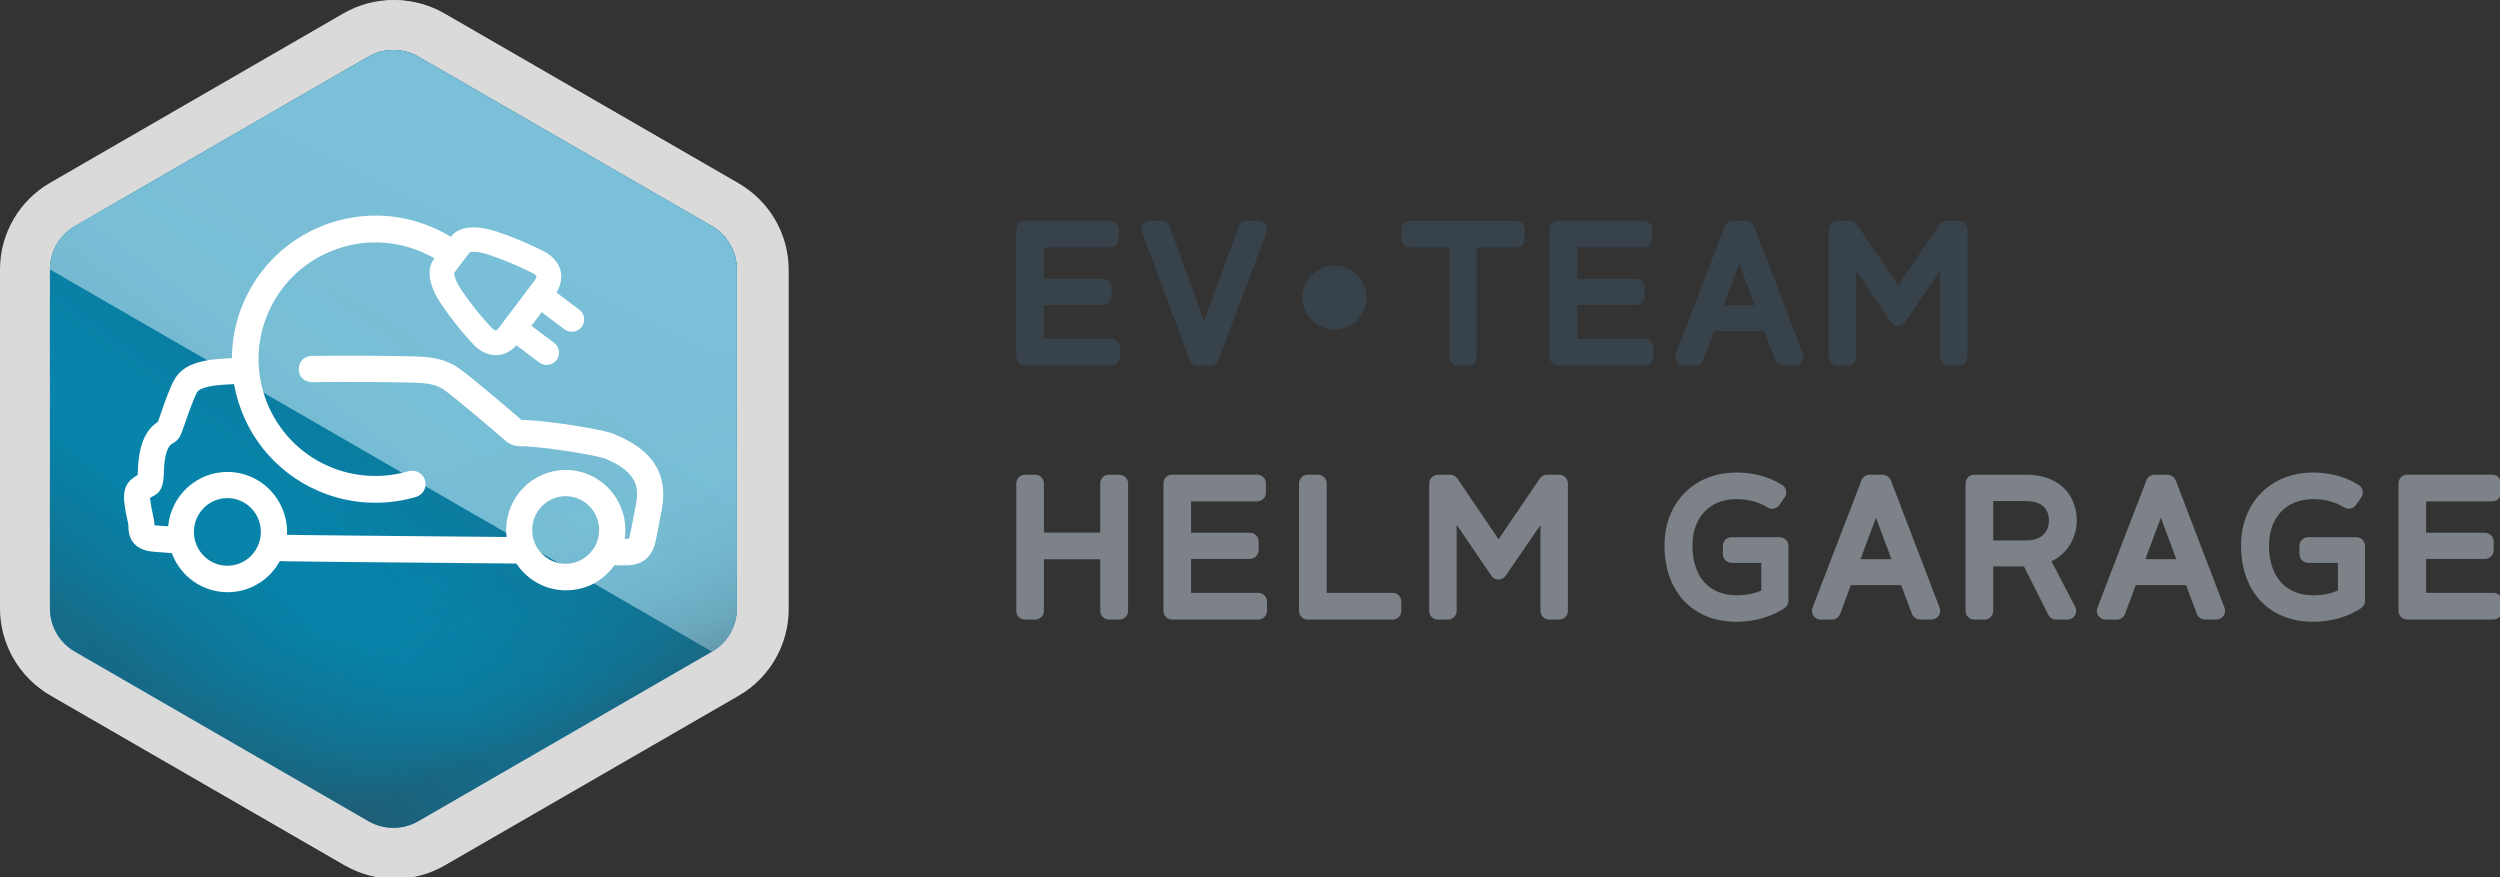 <svg width="493" height="173" xmlns="http://www.w3.org/2000/svg" xmlns:xlink="http://www.w3.org/1999/xlink">
 <rect width="100%" height="100%" fill="#333333" stroke="none"/>
 <defs>
  <linearGradient y2="0.882" x2="0.25" y1="0.117" x1="0.75" data-name="Naamloos verloop 36" id="Naamloos_verloop_36">
   <stop stop-color="#2f3f47" offset="0.16"/>
   <stop stop-opacity="0" stop-color="#2f3f47" offset="0.75"/>
  </linearGradient>
  <linearGradient y2="0.152" x2="0.75" y1="0.682" x1="0.482" data-name="Naamloos verloop 3" id="Naamloos_verloop_3">
   <stop stop-color="#008eb9" offset="0"/>
   <stop stop-color="#028fb9" offset="0.25"/>
   <stop stop-color="#0b92bb" offset="0.42"/>
   <stop stop-color="#1a98bf" offset="0.56"/>
   <stop stop-color="#2fa1c5" offset="0.69"/>
   <stop stop-color="#4baccc" offset="0.82"/>
   <stop stop-color="#6cbad4" offset="0.93"/>
   <stop stop-color="#87c5db" offset="1"/>
  </linearGradient>
  <linearGradient y2="0.342" x2="0.5" y1="0.836" x1="0.741" data-name="Naamloos verloop 26" id="Naamloos_verloop_26">
   <stop stop-color="#2f3f47" offset="0.04"/>
   <stop stop-opacity="0.87" stop-color="#2f3f47" offset="0.07"/>
   <stop stop-opacity="0.55" stop-color="#2f3f47" offset="0.16"/>
   <stop stop-opacity="0.3" stop-color="#2f3f47" offset="0.27"/>
   <stop stop-opacity="0.13" stop-color="#2f3f47" offset="0.4"/>
   <stop stop-opacity="0.03" stop-color="#2f3f47" offset="0.57"/>
   <stop stop-opacity="0" stop-color="#2f3f47" offset="1"/>
  </linearGradient>
  <linearGradient y2="0.117" x2="0.75" y1="0.882" x1="0.25" data-name="Naamloos verloop 16" id="Naamloos_verloop_16">
   <stop stop-color="#2f3f47" offset="0"/>
   <stop stop-opacity="0" stop-color="#2f3f47" offset="0.75"/>
  </linearGradient>
  <linearGradient y2="0.882" x2="0.25" y1="0.118" x1="0.75" id="linear-gradient">
   <stop stop-color="#323e48" offset="0.16"/>
   <stop stop-opacity="0" stop-color="#323e48" offset="0.75"/>
  </linearGradient>
  <linearGradient xlink:href="#Naamloos_verloop_3" y2="88.5" x2="158.43" y1="151.43" x1="122.09" data-name="Naamloos verloop 3" id="Naamloos_verloop_3-2"/>
  <linearGradient y2="0.342" x2="0.5" y1="0.836" x1="0.741" id="linear-gradient-2">
   <stop stop-color="#323e48" offset="0.04"/>
   <stop stop-opacity="0.85" stop-color="#323e48" offset="0.07"/>
   <stop stop-opacity="0.54" stop-color="#323e48" offset="0.16"/>
   <stop stop-opacity="0.3" stop-color="#323e48" offset="0.27"/>
   <stop stop-opacity="0.13" stop-color="#323e48" offset="0.4"/>
   <stop stop-opacity="0.03" stop-color="#323e48" offset="0.57"/>
   <stop stop-opacity="0" stop-color="#323e48" offset="1"/>
  </linearGradient>
  <linearGradient y2="0.118" x2="0.75" y1="0.882" x1="0.25" id="linear-gradient-3">
   <stop stop-color="#323e48" offset="0"/>
   <stop stop-opacity="0.98" stop-color="#323e48" offset="0"/>
   <stop stop-opacity="0.62" stop-color="#323e48" offset="0.1"/>
   <stop stop-opacity="0.34" stop-color="#323e48" offset="0.21"/>
   <stop stop-opacity="0.15" stop-color="#323e48" offset="0.34"/>
   <stop stop-opacity="0.03" stop-color="#323e48" offset="0.49"/>
   <stop stop-opacity="0" stop-color="#323e48" offset="0.75"/>
  </linearGradient>
 </defs>
 <g>
  <title>Layer 1</title>
  <g id="svg_49">
   <g id="svg_12">
    <path id="svg_13" fill="#dbdadb" d="m155.53,120.123c0,7.04 -3.77,13.56 -9.87,17.08l-57.94,33.45c-3.04,1.76 -6.45,2.65 -9.85,2.65s-6.82,-0.89 -9.86,-2.65l-57.94,-33.45c-6.1,-3.52 -9.86,-10.04 -9.86,-17.08l0,-66.9c0,-7.04 3.76,-13.55 9.86,-17.07l57.94,-33.46c6.09,-3.51 13.62,-3.51 19.71,0l57.94,33.46c6.11,3.53 9.87,10.03 9.87,17.07l0,66.9z" class="cls-6"/>
    <path id="svg_14" fill="#008eb9" d="m140.72,44.682l-57.94,-33.45c-3.04,-1.76 -6.81,-1.75 -9.86,0l-57.94,33.45c-3.05,1.76 -4.93,5.02 -4.93,8.54l0,66.9c0,3.53 1.88,6.77 4.93,8.53l57.94,33.46c1.53,0.88 3.22,1.32 4.93,1.32s3.41,-0.44 4.93,-1.32l57.94,-33.46c3.05,-1.76 4.93,-5 4.93,-8.53l0,-66.9c0,-3.52 -1.88,-6.78 -4.93,-8.54z" class="cls-3"/>
    <path id="svg_15" fill="url(#Naamloos_verloop_36)" opacity="0.55" mix-blend-mode="multiply" d="m140.72,44.682l-57.94,-33.45c-3.04,-1.76 -6.81,-1.75 -9.86,0l-57.94,33.45c-3.05,1.76 -4.93,5.02 -4.93,8.54l0,66.9c0,3.53 1.88,6.77 4.93,8.53l57.94,33.46c1.53,0.88 3.23,1.32 4.93,1.32s3.41,-0.44 4.93,-1.32l57.94,-33.46c3.05,-1.76 4.93,-5 4.93,-8.53l0,-66.9c0,-3.52 -1.88,-6.78 -4.93,-8.54z" class="cls-13"/>
    <path id="svg_16" fill="url(#Naamloos_verloop_3)" d="m140.72,128.653c3.05,-1.76 4.93,-5 4.93,-8.53l0,-66.9c0,-3.52 -1.88,-6.78 -4.93,-8.54l-57.94,-33.45c-3.04,-1.76 -6.81,-1.75 -9.86,0l-57.94,33.45c-3.05,1.76 -4.93,5.02 -4.93,8.54l130.67,75.43z" class="cls-2"/>
    <path id="svg_17" fill="url(#Naamloos_verloop_26)" opacity="0.33" mix-blend-mode="multiply" d="m14.98,128.653l57.94,33.46c1.53,0.88 3.23,1.32 4.93,1.32s3.41,-0.44 4.93,-1.32l57.94,-33.46c3.05,-1.76 4.93,-5 4.93,-8.53l0,-66.9l-130.67,75.43z" class="cls-14"/>
    <path id="svg_18" fill="url(#Naamloos_verloop_16)" opacity="0.44" mix-blend-mode="multiply" d="m140.72,44.682l-57.94,-33.45c-3.04,-1.76 -6.81,-1.75 -9.86,0l-57.94,33.45c-3.05,1.76 -4.93,5.02 -4.93,8.54l0,66.9c0,3.53 1.88,6.77 4.93,8.53l57.94,33.46c1.53,0.88 3.23,1.32 4.93,1.32s3.41,-0.44 4.93,-1.32l57.94,-33.46c3.05,-1.76 4.93,-5 4.93,-8.53l0,-66.9c0,-3.52 -1.88,-6.78 -4.93,-8.54z" class="cls-12"/>
    <path id="svg_19" fill="#fff" d="m121.49,85.733l-0.07,-0.03c-2.51,-0.93 -11.75,-2.41 -17.06,-2.74c-0.05,0 -0.1,0 -0.16,0c-0.32,0 -0.76,0 -1.07,-0.01c-0.11,-0.1 -0.23,-0.21 -0.38,-0.34c-0.74,-0.64 -9.49,-8.14 -11.94,-9.85c-2.81,-1.97 -5.66,-2.24 -8.59,-2.36c-7,-0.15 -13.33,-0.19 -20.52,-0.1c-1.66,0.05 -2.54,1.34 -2.56,2.59c-0.01,1.19 0.78,2.5 2.57,2.59c7.18,-0.08 13.46,-0.05 20.34,0.1c2.26,0.1 4.13,0.26 5.81,1.44c2.11,1.47 10.34,8.5 11.5,9.51c0.09,0.08 0.18,0.16 0.3,0.27c1.4,1.28 2.24,1.35 4.43,1.35l0,0c5.29,0.33 13.77,1.78 15.48,2.41c6.67,2.71 6.66,6.05 6.12,8.97c-0.52,2.79 -1.14,5.99 -1.27,6.5c-0.06,0.16 -0.11,0.27 -0.13,0.32c-0.11,0.03 -0.33,0.06 -0.71,0.07l-0.12,0c0.09,-0.58 0.13,-1.17 0.13,-1.76c0,-6.54 -5.28,-11.85 -11.76,-11.85s-11.76,5.32 -11.76,11.85c0,0.46 0.03,0.92 0.08,1.38c-4.6,-0.04 -39.16,-0.34 -43.35,-0.42c0.01,-0.2 0.02,-0.39 0.02,-0.57c0,-6.54 -5.28,-11.85 -11.76,-11.85c-6.09,0 -11.15,4.68 -11.71,10.74l-0.85,-0.06c-1.27,-0.1 -1.53,-0.12 -1.62,-0.12c-0.09,0 -0.17,-0.01 -0.24,-0.02c-0.02,-0.84 -0.2,-1.64 -0.38,-2.47c-0.15,-0.66 -0.3,-1.35 -0.4,-2.15l0,-0.09c-0.06,-0.33 -0.09,-0.55 -0.09,-0.7c0.14,-0.09 0.32,-0.19 0.48,-0.28l0.09,-0.05c1.94,-0.89 2.13,-2.68 2.18,-5.3c0.1,-2.63 0.68,-4.51 1.55,-5.02c0.06,-0.03 0.11,-0.06 0.18,-0.11c1.09,-0.59 1.52,-1.38 2,-2.79c2.03,-5.97 2.69,-7.12 2.81,-7.29c0.29,-0.44 0.94,-0.94 3.56,-1.32c0.62,-0.09 1.94,-0.19 3.74,-0.28c1.68,9.43 7.88,17.3 16.65,21.09c3.57,1.54 7.36,2.33 11.26,2.33c2.72,0 5.41,-0.39 8,-1.15c0.68,-0.2 1.24,-0.65 1.58,-1.27c0.34,-0.62 0.41,-1.34 0.21,-2.02c-0.41,-1.4 -1.89,-2.2 -3.29,-1.79c-5.16,1.52 -10.72,1.18 -15.66,-0.95c-11.67,-5.05 -17.05,-18.64 -12.01,-30.31c5.04,-11.67 18.64,-17.05 30.31,-12.01c1.02,0.44 1.81,0.83 2.52,1.25l-0.18,0.24c-0.55,0.73 -2.08,3.52 1.59,8.91c2.83,4.16 5.59,7.12 6.1,7.66c0.46,0.54 2.17,2.32 4.6,2.32l0.08,0c1.04,-0.02 2.55,-0.38 3.98,-1.95l4.51,3.41c0.42,0.32 0.93,0.49 1.46,0.49c0.77,0 1.48,-0.35 1.94,-0.96c0.39,-0.52 0.56,-1.16 0.47,-1.8s-0.42,-1.21 -0.94,-1.6l-4.48,-3.39l2.03,-2.68l4.48,3.38c0.42,0.32 0.93,0.49 1.46,0.49c0.77,0 1.47,-0.35 1.94,-0.96c0.39,-0.52 0.56,-1.16 0.47,-1.8c-0.09,-0.64 -0.42,-1.21 -0.94,-1.6l-4.51,-3.41c1.12,-1.81 1.06,-3.36 0.79,-4.36c-0.64,-2.39 -2.85,-3.56 -3.49,-3.86c-0.67,-0.35 -4.27,-2.19 -9.06,-3.78c-6.19,-2.06 -8.45,0.17 -8.99,0.9l-0.09,0.12c-1.06,-0.66 -2.19,-1.24 -3.63,-1.86c-14.35,-6.2 -31.07,0.42 -37.27,14.77c-1.52,3.51 -2.3,7.22 -2.32,11.03c-1.93,0.1 -3.32,0.21 -4.04,0.32c-2.73,0.4 -5.47,1.11 -7.11,3.58c-0.45,0.68 -1.29,2.29 -3.41,8.55c-0.02,0.05 -0.03,0.1 -0.05,0.14c-2.44,1.54 -3.77,4.64 -3.94,9.24c-0.01,0.49 -0.03,0.9 -0.05,1.23c-1.77,1.05 -3.15,2.3 -2.57,6.02c0.13,1.03 0.32,1.91 0.48,2.61c0.14,0.62 0.27,1.21 0.26,1.53c-0.04,1.41 0.36,4.72 5.14,5.01c0.13,0 0.67,0.05 1.49,0.11l1.93,0.15c1.71,4.63 6.11,7.72 11.02,7.72c4.31,0 8.23,-2.35 10.31,-6.16c0.51,0.03 0.89,0.05 1.02,0.05c2.39,0.07 37.7,0.38 44.75,0.44l0.91,0c2.2,3.32 5.83,5.29 9.78,5.29s7.35,-1.85 9.56,-4.96c1.2,0.02 1.98,0.03 2.09,0.04l0.13,0c3,-0.05 4.75,-1.25 5.68,-3.88c0.07,-0.19 0.25,-0.71 1.46,-7.24c1.26,-6.87 -1.78,-11.69 -9.3,-14.73l0.02,-0.1zm-3.03,18.92c0,1.02 -0.23,2.01 -0.68,2.94c-0.07,0.12 -0.14,0.24 -0.17,0.33c-1.17,2.1 -3.38,3.41 -5.76,3.41c-3.64,0 -6.61,-3 -6.61,-6.68s2.96,-6.68 6.61,-6.68s6.61,2.99 6.61,6.68zm-66.77,0.38c0,3.68 -2.96,6.68 -6.61,6.68s-6.61,-2.99 -6.61,-6.68s2.97,-6.68 6.61,-6.68s6.61,2.99 6.61,6.68zm38.15,-51.12l3.08,-4.08c0.29,-0.09 1.39,-0.28 3.79,0.51c4.49,1.49 7.98,3.29 8.39,3.5l0.15,0.07c0.36,0.16 0.8,0.53 0.84,0.71c0.01,0.06 -0.04,0.33 -0.4,0.81l-5.83,7.72l-0.05,0l-0.1,0.2l-0.98,1.3c-0.36,0.48 -0.61,0.6 -0.67,0.61c-0.2,0 -0.68,-0.34 -0.91,-0.61l-0.13,-0.15s-2.85,-2.98 -5.65,-7.1c-1.42,-2.09 -1.53,-3.2 -1.53,-3.51l0,0.02z" class="cls-4"/>
   </g>
   <path id="svg_22" fill="#dbdadb" d="m155.18,119.972c0,7.04 -3.76,13.55 -9.86,17.07l-57.89,33.42c-3.04,1.76 -6.45,2.64 -9.84,2.64s-6.81,-0.88 -9.85,-2.64l-57.89,-33.42c-6.1,-3.52 -9.85,-10.03 -9.85,-17.07l0,-66.85c0,-7.03 3.76,-13.53 9.85,-17.06l57.89,-33.43c6.08,-3.51 13.61,-3.51 19.69,0l57.89,33.43c6.1,3.53 9.86,10.03 9.86,17.06l0,66.85z" class="cls-6"/>
   <path id="svg_23" fill="#008eb9" d="m140.39,44.593l-57.89,-33.42c-3.04,-1.76 -6.8,-1.75 -9.85,0l-57.89,33.42c-3.05,1.76 -4.92,5.02 -4.92,8.54l0,66.85c0,3.52 1.88,6.77 4.92,8.52l57.89,33.43c1.53,0.88 3.22,1.32 4.93,1.32s3.4,-0.44 4.92,-1.32l57.89,-33.43c3.05,-1.76 4.92,-5 4.92,-8.52l0,-66.85c0,-3.52 -1.88,-6.77 -4.92,-8.54z" class="cls-3"/>
   <path id="svg_24" opacity="0.55" mix-blend-mode="multiply" fill="url(#linear-gradient)" d="m140.39,44.593l-57.89,-33.42c-3.04,-1.76 -6.8,-1.75 -9.85,0l-57.89,33.42c-3.05,1.76 -4.92,5.02 -4.92,8.54l0,66.85c0,3.52 1.88,6.77 4.92,8.52l57.89,33.43c1.53,0.88 3.23,1.32 4.93,1.32s3.4,-0.44 4.92,-1.32l57.89,-33.43c3.05,-1.76 4.92,-5 4.92,-8.52l0,-66.85c0,-3.52 -1.88,-6.77 -4.92,-8.54z" class="cls-9"/>
   <path id="svg_25" fill="url(#Naamloos_verloop_3-2)" d="m140.39,128.502c3.05,-1.76 4.92,-5 4.92,-8.52l0,-66.85c0,-3.52 -1.88,-6.77 -4.92,-8.54l-57.89,-33.42c-3.04,-1.76 -6.8,-1.75 -9.85,0l-57.89,33.42c-3.05,1.76 -4.92,5.02 -4.92,8.54l130.55,75.37z" class="cls-8"/>
   <path id="svg_26" opacity="0.33" fill="url(#linear-gradient-2)" mix-blend-mode="multiply" d="m14.76,128.502l57.89,33.43c1.53,0.88 3.23,1.32 4.93,1.32s3.4,-0.44 4.92,-1.32l57.89,-33.43c3.05,-1.76 4.92,-5 4.92,-8.52l0,-66.85l-130.55,75.37z" class="cls-10"/>
   <path id="svg_27" opacity="0.44" fill="url(#linear-gradient-3)" mix-blend-mode="multiply" d="m140.39,44.593l-57.89,-33.42c-3.04,-1.76 -6.8,-1.75 -9.85,0l-57.89,33.42c-3.05,1.76 -4.92,5.02 -4.92,8.54l0,66.85c0,3.52 1.88,6.77 4.92,8.52l57.89,33.43c1.53,0.88 3.23,1.32 4.93,1.32s3.4,-0.44 4.92,-1.32l57.89,-33.43c3.05,-1.76 4.92,-5 4.92,-8.52l0,-66.85c0,-3.52 -1.88,-6.77 -4.92,-8.54z" class="cls-11"/>
   <path id="svg_28" fill="#fff" d="m121.18,85.603l-0.07,-0.03c-2.51,-0.93 -11.75,-2.41 -17.05,-2.73l-0.15,0c-0.33,0 -0.76,0 -1.06,-0.02c-0.11,-0.1 -0.23,-0.21 -0.38,-0.34c-0.85,-0.74 -9.47,-8.12 -11.93,-9.84c-2.81,-1.97 -5.66,-2.24 -8.58,-2.36c-6.98,-0.15 -13.3,-0.18 -20.5,-0.1c-1.66,0.05 -2.54,1.34 -2.55,2.59c-0.01,1.19 0.78,2.5 2.57,2.59c7.18,-0.08 13.45,-0.05 20.32,0.1c2.26,0.1 4.12,0.26 5.81,1.44c2.11,1.48 10.33,8.49 11.49,9.5l0.3,0.27c1.4,1.27 2.23,1.35 4.39,1.35l0.04,0c5.29,0.33 13.75,1.78 15.47,2.4c6.66,2.71 6.65,6.04 6.12,8.96c-0.52,2.78 -1.14,5.98 -1.27,6.49c-0.06,0.16 -0.11,0.27 -0.13,0.32c-0.11,0.03 -0.33,0.06 -0.71,0.07l-0.12,0c0.09,-0.58 0.13,-1.17 0.13,-1.75c0,-6.53 -5.27,-11.84 -11.75,-11.84s-11.75,5.31 -11.75,11.84c0,0.46 0.03,0.92 0.08,1.38l-0.04,0c-25.27,-0.22 -40.5,-0.37 -43.27,-0.42c0,-0.19 0.02,-0.38 0.02,-0.57c0,-6.53 -5.27,-11.84 -11.75,-11.84c-6.08,0 -11.14,4.68 -11.7,10.73l-1.08,-0.08c-1.07,-0.08 -1.3,-0.1 -1.38,-0.1c-0.09,0 -0.17,-0.01 -0.24,-0.02c-0.02,-0.84 -0.2,-1.63 -0.38,-2.47c-0.15,-0.66 -0.3,-1.35 -0.41,-2.24c-0.05,-0.32 -0.07,-0.55 -0.08,-0.7c0.15,-0.09 0.33,-0.19 0.48,-0.28l0.09,-0.05c1.94,-0.89 2.12,-2.68 2.18,-5.3c0.1,-2.63 0.68,-4.51 1.55,-5.02l0.18,-0.11c1.09,-0.59 1.52,-1.38 2,-2.79c2.03,-5.97 2.69,-7.11 2.8,-7.29c0.29,-0.44 0.94,-0.94 3.55,-1.32c0.63,-0.09 1.94,-0.19 3.73,-0.28c1.68,9.42 7.87,17.28 16.63,21.07c3.57,1.54 7.35,2.33 11.25,2.33c2.72,0 5.41,-0.39 8,-1.15c0.68,-0.2 1.24,-0.65 1.58,-1.27c0.34,-0.62 0.41,-1.34 0.21,-2.01c-0.41,-1.4 -1.89,-2.2 -3.29,-1.79c-5.15,1.52 -10.71,1.18 -15.65,-0.95c-11.66,-5.04 -17.04,-18.63 -12,-30.28c5.04,-11.66 18.62,-17.04 30.28,-12c1.02,0.44 1.8,0.83 2.52,1.25l-0.18,0.24c-0.55,0.73 -2.08,3.51 1.59,8.9c2.84,4.16 5.59,7.12 6.1,7.65c0.46,0.54 2.16,2.31 4.67,2.31l0,0c1.04,-0.02 2.55,-0.38 3.98,-1.95l4.51,3.4c1.04,0.78 2.61,0.56 3.4,-0.47c0.39,-0.52 0.56,-1.15 0.47,-1.8c-0.09,-0.64 -0.42,-1.21 -0.94,-1.6l-4.48,-3.38l2.03,-2.68l4.48,3.38c1.04,0.78 2.61,0.56 3.4,-0.47c0.39,-0.52 0.56,-1.16 0.47,-1.8c-0.09,-0.64 -0.42,-1.21 -0.94,-1.6l-4.51,-3.4c1.12,-1.81 1.06,-3.35 0.79,-4.36c-0.64,-2.39 -2.84,-3.56 -3.48,-3.85c-0.67,-0.35 -4.27,-2.19 -9.05,-3.78c-6.18,-2.05 -8.44,0.17 -8.99,0.9l-0.09,0.12c-1.06,-0.66 -2.19,-1.24 -3.62,-1.86c-14.33,-6.2 -31.04,0.42 -37.24,14.75c-1.52,3.5 -2.29,7.21 -2.32,11.02c-1.93,0.1 -3.32,0.21 -4.03,0.32c-2.72,0.4 -5.47,1.1 -7.1,3.58c-0.45,0.67 -1.29,2.29 -3.41,8.54l-0.05,0.14c-2.44,1.54 -3.76,4.64 -3.93,9.23c-0.01,0.55 -0.03,0.94 -0.05,1.23c-1.77,1.05 -3.15,2.3 -2.57,6.02c0.13,1.03 0.32,1.9 0.48,2.61c0.14,0.62 0.27,1.21 0.26,1.53c-0.04,1.41 0.36,4.71 5.13,5c0.1,0 0.47,0.04 1.03,0.08l2.39,0.18c1.71,4.63 6.1,7.71 11.01,7.71c4.31,0 8.23,-2.35 10.3,-6.15c0.51,0.03 0.89,0.05 1.02,0.05c1.53,0.04 17.07,0.2 43.76,0.43l1.87,0.02c2.19,3.31 5.83,5.28 9.77,5.28s7.34,-1.85 9.55,-4.95l0,0c1.2,0.02 1.98,0.03 2.09,0.04l0,-0.43l0.01,0l0.12,0.43c3,-0.05 4.75,-1.25 5.68,-3.88c0.07,-0.19 0.25,-0.7 1.46,-7.24c1.26,-6.87 -1.78,-11.68 -9.29,-14.72l-0.05,-0.06zm-3.71,21.84c-0.07,0.12 -0.14,0.24 -0.17,0.33c-1.17,2.1 -3.38,3.41 -5.75,3.41c-3.64,0 -6.6,-2.99 -6.6,-6.67s2.96,-6.67 6.6,-6.67s6.6,2.99 6.6,6.67c0,1.02 -0.23,2.01 -0.68,2.93zm-66.03,-2.55c0,3.68 -2.96,6.67 -6.6,6.67s-6.6,-2.99 -6.6,-6.67s2.96,-6.67 6.6,-6.67s6.6,2.99 6.6,6.67zm38.12,-51.08l3.08,-4.07c0.29,-0.09 1.39,-0.28 3.79,0.51c4.66,1.55 8.22,3.42 8.38,3.5l0.15,0.07c0.36,0.16 0.8,0.53 0.84,0.71c0,0.06 -0.04,0.33 -0.4,0.81l-6.96,9.21c-0.36,0.48 -0.61,0.6 -0.67,0.61c-0.2,0 -0.68,-0.34 -0.91,-0.61l-0.13,-0.15s-2.84,-2.96 -5.65,-7.09c-1.42,-2.09 -1.53,-3.2 -1.53,-3.5l0.01,0zm31.46,32.2l0,0s0,0 0,0z" class="cls-4"/>
   <g id="svg_29">
    <g id="svg_30">
     <path id="svg_31" fill="#38424a" d="m219.12,66.832l-13.25,0l0,-6.69l11.6,0c0.95,0 1.72,-0.77 1.72,-1.72l0,-1.72c0,-0.95 -0.77,-1.72 -1.72,-1.72l-11.6,0l0,-6.19l13.04,0c0.95,0 1.72,-0.77 1.72,-1.72l0,-1.83c0,-0.95 -0.77,-1.72 -1.72,-1.72l-16.77,0c-0.95,0 -1.72,0.77 -1.72,1.72l0,25.13c0,0.95 0.77,1.72 1.72,1.72l16.98,0c0.95,0 1.72,-0.77 1.72,-1.72l0,-1.83c0,-0.95 -0.77,-1.72 -1.72,-1.72l0,0.01z" class="cls-7"/>
     <path id="svg_32" fill="#38424a" d="m248.13,43.532l-2.26,0c-0.72,0 -1.36,0.45 -1.61,1.13l-6.82,18.63l-6.79,-18.62c-0.25,-0.68 -0.89,-1.13 -1.61,-1.13l-2.23,0c-0.56,0 -1.09,0.28 -1.41,0.74c-0.32,0.46 -0.39,1.05 -0.2,1.58l9.41,25.13c0.25,0.67 0.89,1.12 1.61,1.12l2.44,0c0.71,0 1.35,-0.44 1.61,-1.11l9.48,-25.13c0.2,-0.53 0.13,-1.12 -0.19,-1.58c-0.32,-0.46 -0.85,-0.74 -1.41,-0.74l-0.02,-0.02z" class="cls-7"/>
     <path id="svg_33" fill="#38424a" d="m263.17,52.373c-3.5,0 -6.35,2.83 -6.35,6.31s2.85,6.31 6.35,6.31s6.31,-2.83 6.31,-6.31s-2.83,-6.31 -6.31,-6.31z" class="cls-7"/>
     <path id="svg_34" fill="#38424a" d="m298.97,43.532l-20.9,0c-0.95,0 -1.72,0.77 -1.72,1.72l0,1.83c0,0.95 0.77,1.72 1.72,1.72l7.72,0l0,21.58c0,0.95 0.77,1.72 1.72,1.72l2.01,0c0.95,0 1.72,-0.77 1.72,-1.72l0,-21.58l7.72,0c0.95,0 1.72,-0.77 1.72,-1.72l0,-1.83c0,-0.95 -0.77,-1.72 -1.72,-1.72l0.01,0z" class="cls-7"/>
     <path id="svg_35" fill="#38424a" d="m324.28,66.832l-13.25,0l0,-6.69l11.6,0c0.95,0 1.72,-0.77 1.72,-1.72l0,-1.72c0,-0.95 -0.77,-1.72 -1.72,-1.72l-11.6,0l0,-6.19l13.04,0c0.95,0 1.72,-0.77 1.72,-1.72l0,-1.83c0,-0.95 -0.77,-1.72 -1.72,-1.72l-16.77,0c-0.95,0 -1.72,0.77 -1.72,1.72l0,25.13c0,0.95 0.77,1.72 1.72,1.72l16.98,0c0.95,0 1.72,-0.77 1.72,-1.72l0,-1.83c0,-0.95 -0.77,-1.72 -1.72,-1.72l0,0.01z" class="cls-7"/>
     <path id="svg_36" fill="#38424a" d="m345.88,44.633c-0.25,-0.66 -0.89,-1.1 -1.6,-1.1l-2.55,0c-0.71,0 -1.35,0.44 -1.6,1.1l-9.66,25.13c-0.2,0.53 -0.13,1.12 0.19,1.59c0.32,0.47 0.85,0.74 1.42,0.74l2.23,0c0.72,0 1.36,-0.45 1.61,-1.12l2.1,-5.67l9.93,0l2.13,5.67c0.25,0.67 0.89,1.11 1.61,1.11l2.23,0c0.57,0 1.09,-0.28 1.42,-0.74c0.32,-0.47 0.39,-1.06 0.19,-1.59l-9.62,-25.13l-0.03,0.01zm-5.95,15.56l3.06,-8.19l3.05,8.19l-6.11,0z" class="cls-7"/>
     <path id="svg_37" fill="#38424a" d="m386.28,43.532l-2.41,0c-0.57,0 -1.1,0.28 -1.42,0.75l-8.13,11.98l-8.13,-11.98c-0.32,-0.47 -0.85,-0.75 -1.42,-0.75l-2.41,0c-0.95,0 -1.72,0.77 -1.72,1.72l0,25.13c0,0.95 0.77,1.72 1.72,1.72l1.97,0c0.95,0 1.72,-0.77 1.72,-1.72l0,-16.98l6.84,10.05c0.32,0.47 0.85,0.75 1.42,0.75l0,0c0.57,0 1.1,-0.28 1.42,-0.75l6.85,-10l0,16.93c0,0.95 0.77,1.72 1.72,1.72l1.97,0c0.95,0 1.72,-0.77 1.72,-1.72l0,-25.13c0,-0.95 -0.77,-1.72 -1.72,-1.72l0.01,0z" class="cls-7"/>
    </g>
    <g id="svg_38">
     <path id="svg_39" fill="#7c8288" d="m220.74,93.612l-2.05,0c-0.95,0 -1.72,0.77 -1.72,1.72l0,9.7l-11.11,0l0,-9.7c0,-0.95 -0.77,-1.72 -1.72,-1.72l-2.01,0c-0.95,0 -1.72,0.77 -1.72,1.72l0,25.13c0,0.95 0.77,1.72 1.72,1.72l2.01,0c0.95,0 1.72,-0.77 1.72,-1.72l0,-10.17l11.11,0l0,10.17c0,0.95 0.77,1.72 1.72,1.72l2.05,0c0.95,0 1.72,-0.77 1.72,-1.72l0,-25.13c0,-0.95 -0.77,-1.72 -1.72,-1.72z" class="cls-5"/>
     <path id="svg_40" fill="#7c8288" d="m248.13,116.912l-13.25,0l0,-6.69l11.6,0c0.95,0 1.72,-0.77 1.72,-1.72l0,-1.72c0,-0.95 -0.77,-1.72 -1.72,-1.72l-11.6,0l0,-6.19l13.04,0c0.95,0 1.72,-0.77 1.72,-1.72l0,-1.83c0,-0.95 -0.77,-1.72 -1.72,-1.72l-16.77,0c-0.95,0 -1.72,0.77 -1.72,1.72l0,25.13c0,0.95 0.77,1.72 1.72,1.72l16.98,0c0.95,0 1.72,-0.77 1.72,-1.72l0,-1.83c0,-0.95 -0.77,-1.72 -1.72,-1.72l0,0.01z" class="cls-5"/>
     <path id="svg_41" fill="#7c8288" d="m274.62,116.912l-13,0l0,-21.58c0,-0.95 -0.77,-1.72 -1.72,-1.72l-2.01,0c-0.95,0 -1.72,0.77 -1.72,1.72l0,25.13c0,0.95 0.77,1.72 1.72,1.72l16.73,0c0.95,0 1.72,-0.77 1.72,-1.72l0,-1.83c0,-0.95 -0.77,-1.72 -1.72,-1.72z" class="cls-5"/>
     <path id="svg_42" fill="#7c8288" d="m307.48,93.612l-2.41,0c-0.57,0 -1.1,0.28 -1.42,0.75l-8.13,11.98l-8.13,-11.98c-0.32,-0.47 -0.85,-0.75 -1.42,-0.75l-2.41,0c-0.95,0 -1.72,0.77 -1.72,1.72l0,25.13c0,0.95 0.77,1.72 1.72,1.72l1.97,0c0.95,0 1.72,-0.77 1.72,-1.72l0,-16.98l6.84,10.05c0.32,0.47 0.85,0.75 1.42,0.75l0,0c0.57,0 1.1,-0.28 1.42,-0.75l6.85,-10l0,16.93c0,0.95 0.77,1.72 1.72,1.72l1.97,0c0.95,0 1.72,-0.77 1.72,-1.72l0,-25.13c0,-0.95 -0.77,-1.72 -1.72,-1.72l0.01,0z" class="cls-5"/>
     <path id="svg_43" fill="#7c8288" d="m350.95,105.933l-9.48,0c-0.95,0 -1.72,0.77 -1.72,1.72l0,1.62c0,0.95 0.77,1.72 1.72,1.72l5.86,0l0,5.45c-1.32,0.61 -3.06,0.95 -4.85,0.95c-5.47,0 -8.73,-3.67 -8.73,-9.81c0,-5.57 3.43,-9.16 8.73,-9.16c2.25,0 4.41,0.58 6.09,1.64c0.78,0.49 1.8,0.28 2.33,-0.48l1.04,-1.51c0.27,-0.38 0.36,-0.86 0.27,-1.32c-0.09,-0.46 -0.37,-0.86 -0.76,-1.11c-2.53,-1.61 -5.65,-2.46 -9,-2.46c-8.37,0 -14.21,5.92 -14.21,14.39c0,9.13 5.58,15.04 14.21,15.04c3.5,0 6.86,-0.96 9.46,-2.69c0.48,-0.32 0.77,-0.85 0.77,-1.43l0,-10.84c0,-0.95 -0.77,-1.72 -1.72,-1.72l-0.01,0z" class="cls-5"/>
     <path id="svg_44" fill="#7c8288" d="m372.84,94.713c-0.25,-0.66 -0.89,-1.1 -1.6,-1.1l-2.55,0c-0.71,0 -1.35,0.44 -1.6,1.1l-9.66,25.13c-0.2,0.53 -0.13,1.12 0.19,1.59c0.32,0.47 0.85,0.75 1.42,0.75l2.23,0c0.72,0 1.36,-0.45 1.61,-1.12l2.1,-5.67l9.93,0l2.13,5.67c0.25,0.67 0.89,1.11 1.61,1.11l2.23,0c0.57,0 1.09,-0.28 1.42,-0.74s0.39,-1.06 0.19,-1.59l-9.62,-25.13l-0.03,0zm-5.95,15.56l3.05,-8.19l3.06,8.19l-6.11,0z" class="cls-5"/>
     <path id="svg_45" fill="#7c8288" d="m409.54,102.623c0,-4.15 -2.62,-9.01 -10.01,-9.01l-10.2,0c-0.95,0 -1.72,0.77 -1.72,1.72l0,25.13c0,0.95 0.77,1.72 1.72,1.72l2.01,0c0.95,0 1.72,-0.77 1.72,-1.72l0,-8.77l6.06,0l4.8,9.54c0.29,0.58 0.89,0.95 1.53,0.95l2.26,0c0.6,0 1.16,-0.31 1.47,-0.83c0.31,-0.51 0.33,-1.15 0.05,-1.69l-4.68,-8.98c3.64,-1.72 4.99,-5.26 4.99,-8.07l0,0.01zm-16.48,-3.81l6.47,0c3.94,0 4.53,2.41 4.53,3.85c0,0.92 -0.33,3.92 -4.6,3.92l-6.4,0l0,-7.77z" class="cls-5"/>
     <path id="svg_46" fill="#7c8288" d="m429.02,94.713c-0.25,-0.66 -0.89,-1.1 -1.6,-1.1l-2.55,0c-0.71,0 -1.35,0.44 -1.6,1.1l-9.66,25.13c-0.2,0.53 -0.13,1.12 0.19,1.59c0.32,0.47 0.85,0.75 1.42,0.75l2.23,0c0.72,0 1.36,-0.45 1.61,-1.12l2.1,-5.67l9.93,0l2.13,5.67c0.25,0.67 0.89,1.11 1.61,1.11l2.23,0c0.57,0 1.09,-0.28 1.42,-0.74s0.39,-1.06 0.19,-1.59l-9.62,-25.13l-0.03,0zm-5.95,15.56l3.05,-8.19l3.06,8.19l-6.11,0z" class="cls-5"/>
     <path id="svg_47" fill="#7c8288" d="m464.65,105.933l-9.48,0c-0.95,0 -1.72,0.77 -1.72,1.72l0,1.62c0,0.95 0.77,1.72 1.72,1.72l5.86,0l0,5.45c-1.32,0.61 -3.06,0.95 -4.85,0.95c-5.47,0 -8.73,-3.67 -8.73,-9.81c0,-5.57 3.43,-9.16 8.73,-9.16c2.25,0 4.41,0.58 6.09,1.64c0.78,0.49 1.8,0.28 2.33,-0.48l1.04,-1.51c0.27,-0.38 0.36,-0.86 0.27,-1.32c-0.09,-0.46 -0.37,-0.86 -0.76,-1.11c-2.53,-1.61 -5.65,-2.46 -9,-2.46c-8.37,0 -14.21,5.92 -14.21,14.39c0,9.13 5.58,15.04 14.21,15.04c3.5,0 6.86,-0.96 9.46,-2.69c0.48,-0.32 0.77,-0.85 0.77,-1.43l0,-10.84c0,-0.95 -0.77,-1.72 -1.72,-1.72l-0.01,0z" class="cls-5"/>
     <path id="svg_48" fill="#7c8288" d="m491.68,116.912l-13.25,0l0,-6.69l11.6,0c0.95,0 1.72,-0.77 1.72,-1.72l0,-1.72c0,-0.95 -0.77,-1.72 -1.72,-1.72l-11.6,0l0,-6.19l13.04,0c0.95,0 1.72,-0.77 1.72,-1.72l0,-1.83c0,-0.95 -0.77,-1.72 -1.72,-1.72l-16.77,0c-0.95,0 -1.72,0.77 -1.72,1.72l0,25.13c0,0.95 0.77,1.72 1.72,1.72l16.98,0c0.95,0 1.72,-0.77 1.72,-1.72l0,-1.83c0,-0.95 -0.77,-1.72 -1.72,-1.72l0,0.01z" class="cls-5"/>
    </g>
   </g>
  </g>
 </g>
</svg>